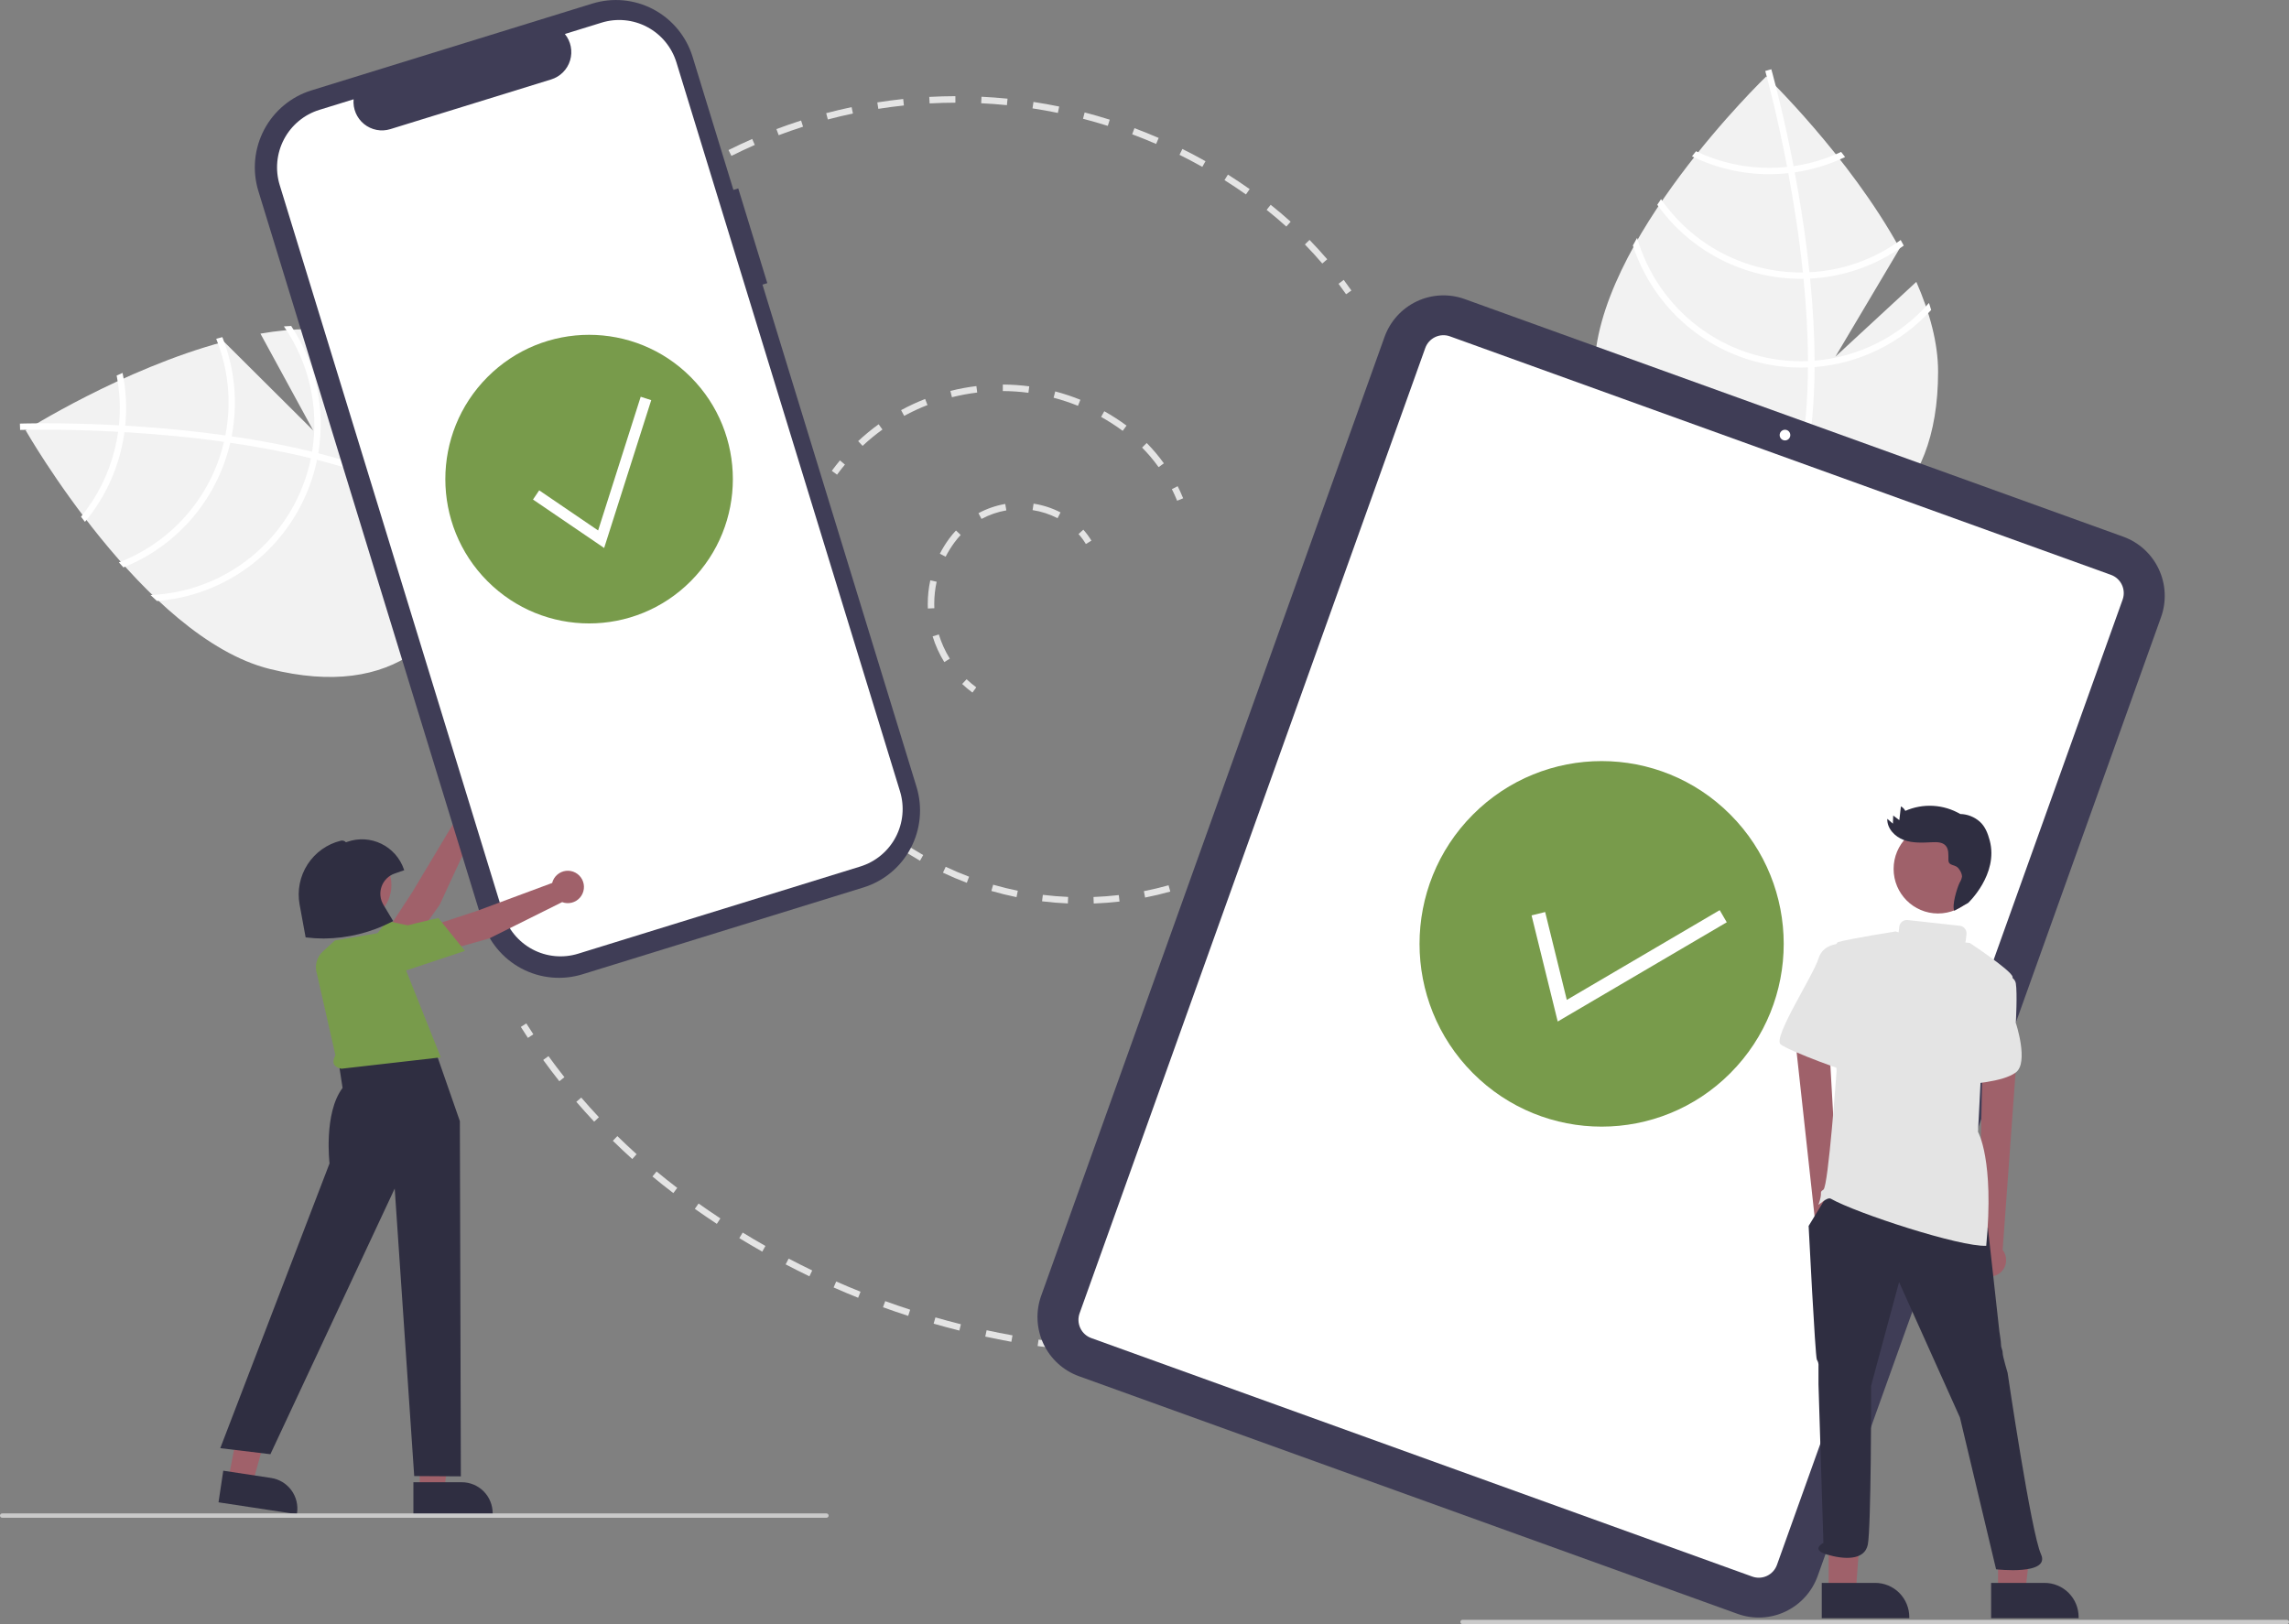 <svg width="248" height="176" viewBox="0 0 248 176" fill="none" xmlns="http://www.w3.org/2000/svg">
<rect x="0" y="0" width="248" height="176" fill="#808080" stroke="none"/>
<g clip-path="url(#clip0_912_7804)">
<path d="M105.357 75.049C104.967 74.761 104.596 74.451 104.243 74.118L104.725 73.604C105.057 73.917 105.407 74.21 105.774 74.481L105.357 75.049Z" fill="#E4E4E4"/>
<path d="M102.309 71.747C101.77 70.876 101.345 69.938 101.045 68.958L101.717 68.751C101.999 69.673 102.399 70.555 102.906 71.374L102.309 71.747ZM100.528 65.939C100.522 65.772 100.518 65.605 100.518 65.438C100.518 64.58 100.61 63.725 100.793 62.887L101.48 63.038C101.308 63.826 101.221 64.631 101.221 65.438C101.221 65.595 101.225 65.752 101.231 65.909L100.528 65.939ZM102.452 60.327L101.827 60.004C102.117 59.438 102.452 58.897 102.828 58.384C103.058 58.069 103.307 57.769 103.574 57.485L104.086 57.968C103.839 58.232 103.608 58.511 103.394 58.802C103.041 59.285 102.726 59.795 102.452 60.327H102.452ZM106.342 56.232L106.01 55.61C106.918 55.121 107.898 54.784 108.913 54.609L109.032 55.305C108.092 55.467 107.183 55.78 106.342 56.232H106.342ZM114.581 56.155C113.733 55.717 112.819 55.42 111.876 55.276L111.982 54.578C113 54.733 113.987 55.054 114.903 55.527L114.581 56.155Z" fill="#E4E4E4"/>
<path d="M117.646 58.949C117.416 58.565 117.15 58.203 116.851 57.87L117.373 57.398C117.702 57.764 117.995 58.162 118.249 58.585L117.646 58.949Z" fill="#E4E4E4"/>
<path d="M90.688 51.438L90.122 51.02C90.403 50.636 90.699 50.256 91.003 49.891L91.543 50.344C91.249 50.697 90.961 51.066 90.688 51.438Z" fill="#E4E4E4"/>
<path d="M125.529 50.622C124.989 49.869 124.39 49.16 123.739 48.501L124.238 48.004C124.915 48.689 125.538 49.426 126.1 50.209L125.529 50.622ZM93.456 48.316L92.977 47.799C93.678 47.144 94.42 46.534 95.197 45.973L95.608 46.547C94.854 47.09 94.135 47.681 93.456 48.316ZM121.639 46.688C120.891 46.137 120.11 45.633 119.3 45.178L119.642 44.562C120.478 45.03 121.284 45.55 122.056 46.119L121.639 46.688ZM97.964 45.065L97.629 44.444C98.471 43.986 99.341 43.582 100.233 43.234L100.488 43.892C99.623 44.229 98.78 44.621 97.964 45.065ZM116.791 43.975C115.931 43.627 115.049 43.334 114.152 43.098L114.33 42.415C115.256 42.659 116.166 42.961 117.054 43.32L116.791 43.975ZM103.138 43.045L102.967 42.361C103.896 42.127 104.838 41.952 105.788 41.837L105.873 42.538C104.951 42.65 104.038 42.819 103.138 43.045V43.045ZM111.423 42.563C110.503 42.442 109.577 42.38 108.649 42.375L108.652 41.669C109.609 41.674 110.565 41.739 111.514 41.863L111.423 42.563Z" fill="#E4E4E4"/>
<path d="M127.537 54.262C127.363 53.837 127.172 53.413 126.966 53.003L127.595 52.686C127.808 53.112 128.008 53.553 128.188 53.996L127.537 54.262Z" fill="#E4E4E4"/>
<path d="M129.464 95.75L129.222 95.087C129.655 94.928 130.092 94.757 130.52 94.581L130.788 95.234C130.351 95.414 129.906 95.588 129.464 95.75Z" fill="#E4E4E4"/>
<path d="M118.5 97.907L118.474 97.201C119.387 97.168 120.309 97.097 121.215 96.992L121.296 97.694C120.371 97.801 119.431 97.873 118.5 97.907ZM115.696 97.898C114.764 97.859 113.824 97.781 112.901 97.668L112.986 96.968C113.891 97.078 114.812 97.154 115.726 97.193L115.696 97.898ZM124.067 97.261L123.932 96.569C124.827 96.392 125.727 96.178 126.606 95.932L126.795 96.612C125.898 96.863 124.98 97.082 124.067 97.261ZM110.133 97.217C109.221 97.031 108.304 96.806 107.41 96.547L107.604 95.869C108.481 96.122 109.379 96.343 110.273 96.525L110.133 97.217ZM104.747 95.662C103.876 95.334 103.007 94.965 102.164 94.567L102.463 93.929C103.289 94.318 104.141 94.679 104.995 95.002L104.747 95.662ZM99.675 93.271C98.869 92.809 98.069 92.308 97.296 91.782L97.692 91.198C98.448 91.714 99.233 92.205 100.024 92.657L99.675 93.271Z" fill="#E4E4E4"/>
<path d="M95.034 90.097C94.667 89.797 94.304 89.483 93.954 89.166L94.425 88.642C94.766 88.951 95.121 89.257 95.479 89.55L95.034 90.097Z" fill="#E4E4E4"/>
<path d="M75.567 18.914L75.206 18.308C75.61 18.066 76.022 17.825 76.43 17.594L76.775 18.209C76.372 18.437 75.966 18.674 75.567 18.914Z" fill="#E4E4E4"/>
<path d="M143.262 28.555C142.66 27.851 142.026 27.156 141.377 26.49L141.88 25.997C142.539 26.673 143.183 27.38 143.796 28.096L143.262 28.555ZM139.365 24.55C138.677 23.929 137.96 23.321 137.232 22.742L137.669 22.189C138.408 22.776 139.137 23.394 139.835 24.025L139.365 24.55ZM134.991 21.069C134.23 20.533 133.448 20.011 132.665 19.516L133.04 18.918C133.832 19.419 134.625 19.948 135.395 20.492L134.991 21.069ZM130.264 18.083C129.455 17.629 128.624 17.189 127.793 16.776L128.105 16.143C128.947 16.561 129.789 17.007 130.608 17.468L130.264 18.083ZM79.244 16.893L78.93 16.261C79.772 15.84 80.635 15.436 81.496 15.059L81.777 15.706C80.927 16.078 80.075 16.477 79.244 16.893L79.244 16.893ZM125.258 15.597C124.407 15.228 123.535 14.876 122.666 14.551L122.912 13.889C123.792 14.218 124.675 14.575 125.537 14.949L125.258 15.597ZM84.367 14.651L84.119 13.99C84.998 13.658 85.897 13.345 86.794 13.058L87.007 13.73C86.123 14.014 85.234 14.323 84.367 14.651L84.367 14.651ZM120.024 13.64C119.14 13.361 118.237 13.101 117.338 12.868L117.515 12.184C118.424 12.421 119.34 12.684 120.235 12.967L120.024 13.64ZM89.691 12.946L89.512 12.263C90.419 12.023 91.346 11.803 92.267 11.609L92.411 12.3C91.502 12.492 90.587 12.709 89.691 12.946L89.691 12.946ZM114.616 12.235C113.709 12.049 112.783 11.883 111.866 11.743L111.971 11.046C112.901 11.187 113.838 11.354 114.757 11.543L114.616 12.235ZM95.16 11.794L95.051 11.097C95.979 10.95 96.923 10.826 97.858 10.727L97.932 11.429C97.008 11.527 96.076 11.65 95.16 11.794V11.794ZM109.093 11.395C108.171 11.302 107.233 11.233 106.306 11.188L106.34 10.483C107.279 10.528 108.229 10.599 109.162 10.692L109.093 11.395ZM100.718 11.206L100.68 10.501C101.619 10.45 102.571 10.423 103.51 10.42L103.512 11.126C102.585 11.129 101.645 11.155 100.718 11.206L100.718 11.206Z" fill="#E4E4E4"/>
<path d="M145.841 31.886C145.575 31.505 145.299 31.124 145.022 30.753L145.584 30.329C145.866 30.706 146.146 31.093 146.417 31.48L145.841 31.886Z" fill="#E4E4E4"/>
<path d="M113.819 146.053C113.353 145.993 112.887 145.929 112.421 145.861L112.522 145.163C112.984 145.23 113.446 145.294 113.909 145.353L113.819 146.053Z" fill="#E4E4E4"/>
<path d="M109.575 145.398C108.634 145.228 107.682 145.04 106.747 144.838L106.894 144.148C107.822 144.348 108.766 144.535 109.699 144.703L109.575 145.398ZM103.939 144.184C103.009 143.951 102.072 143.699 101.154 143.435L101.348 142.756C102.258 143.018 103.187 143.268 104.109 143.499L103.939 144.184ZM98.397 142.593C97.485 142.297 96.567 141.982 95.669 141.657L95.908 140.993C96.798 141.315 97.709 141.628 98.613 141.921L98.397 142.593ZM92.975 140.63C92.087 140.275 91.193 139.899 90.316 139.512L90.599 138.866C91.468 139.249 92.355 139.622 93.235 139.974L92.975 140.63ZM87.696 138.306C86.834 137.891 85.966 137.455 85.119 137.011L85.444 136.385C86.284 136.825 87.144 137.257 88 137.669L87.696 138.306ZM82.586 135.631C81.756 135.161 80.919 134.668 80.1 134.167L80.466 133.564C81.279 134.061 82.108 134.55 82.931 135.016L82.586 135.631ZM77.665 132.62C76.865 132.094 76.063 131.547 75.281 130.994L75.686 130.416C76.462 130.965 77.257 131.508 78.05 132.03L77.665 132.62ZM72.951 129.286C72.186 128.704 71.425 128.099 70.689 127.488L71.137 126.943C71.866 127.548 72.619 128.147 73.376 128.724L72.951 129.286ZM68.503 125.597C67.79 124.954 67.082 124.287 66.397 123.616L66.888 123.111C67.566 123.775 68.268 124.435 68.973 125.071L68.503 125.597ZM64.376 121.548C63.719 120.847 63.068 120.124 62.442 119.397L62.974 118.935C63.594 119.655 64.238 120.371 64.888 121.064L64.376 121.548ZM60.601 117.166C60.005 116.412 59.417 115.636 58.854 114.859L59.423 114.444C59.98 115.213 60.562 115.981 61.151 116.727L60.601 117.166Z" fill="#E4E4E4"/>
<path d="M57.198 112.468C56.937 112.073 56.681 111.677 56.428 111.278L57.022 110.9C57.272 111.294 57.526 111.687 57.784 112.077L57.198 112.468Z" fill="#E4E4E4"/>
<path d="M207.623 30.544L198.858 38.645L205.823 26.911C200.335 16.92 191.36 8.285 191.36 8.285C191.36 8.285 172.739 26.196 172.739 40.275C172.739 54.354 181.076 59.27 191.36 59.27C201.644 59.27 209.981 54.354 209.981 40.275C209.981 37.141 209.057 33.818 207.623 30.544Z" fill="#F2F2F2"/>
<path d="M196.603 39.084V39.778C196.562 47.844 195.207 54.138 192.548 58.57C192.511 58.635 192.47 58.697 192.432 58.762L192.134 58.58L191.85 58.401C194.8 53.616 195.844 46.851 195.881 39.816C195.885 39.589 195.888 39.358 195.885 39.128C195.875 36.15 195.693 33.137 195.402 30.21C195.382 29.983 195.358 29.753 195.334 29.523C194.93 25.661 194.348 21.971 193.753 18.766C193.712 18.539 193.667 18.313 193.623 18.089C192.593 12.668 191.542 8.741 191.303 7.872C191.275 7.766 191.258 7.707 191.255 7.694L191.58 7.601L191.583 7.597L191.912 7.505C191.915 7.518 191.974 7.714 192.069 8.078C192.435 9.439 193.387 13.132 194.321 18.003C194.362 18.223 194.407 18.45 194.448 18.677C194.934 21.277 195.409 24.184 195.786 27.235C195.881 28.001 195.967 28.757 196.042 29.502C196.07 29.732 196.094 29.962 196.114 30.189C196.429 33.353 196.592 36.318 196.603 39.084Z" fill="white"/>
<path d="M194.321 18.004C194.092 18.035 193.859 18.065 193.623 18.09C192.982 18.156 192.338 18.189 191.693 18.189C188.946 18.193 186.233 17.578 183.754 16.389C183.61 16.571 183.466 16.753 183.319 16.939C185.927 18.216 188.791 18.879 191.693 18.876C192.381 18.876 193.069 18.839 193.753 18.766C193.986 18.742 194.218 18.711 194.448 18.677C196.34 18.404 198.181 17.845 199.906 17.018C199.759 16.829 199.615 16.643 199.475 16.461C197.842 17.227 196.105 17.747 194.321 18.004Z" fill="white"/>
<path d="M196.042 29.502C195.806 29.516 195.57 29.523 195.334 29.523C195.262 29.526 195.187 29.526 195.115 29.526C192.138 29.526 189.206 28.804 186.567 27.42C183.929 26.036 181.663 24.033 179.962 21.58C179.826 21.782 179.689 21.985 179.555 22.191C181.328 24.673 183.663 26.695 186.369 28.09C189.075 29.485 192.073 30.213 195.115 30.213C195.211 30.213 195.307 30.213 195.402 30.21C195.642 30.206 195.878 30.2 196.114 30.189C199.768 30.001 203.29 28.761 206.26 26.616C206.151 26.414 206.041 26.211 205.929 26.008C203.042 28.114 199.606 29.328 196.042 29.502Z" fill="white"/>
<path d="M196.604 39.084C196.364 39.104 196.124 39.118 195.885 39.128C195.628 39.139 195.372 39.146 195.115 39.146C191.115 39.141 187.224 37.836 184.025 35.425C180.826 33.015 178.49 29.629 177.368 25.775C177.214 26.053 177.06 26.328 176.913 26.606C178.178 30.451 180.617 33.799 183.884 36.174C187.152 38.548 191.081 39.828 195.115 39.833C195.372 39.833 195.628 39.829 195.881 39.816C196.124 39.809 196.364 39.795 196.604 39.778C201.442 39.398 205.956 37.186 209.231 33.59C209.159 33.336 209.077 33.085 208.995 32.831C205.831 36.454 201.387 38.697 196.604 39.084Z" fill="white"/>
<path d="M28.217 36.154L33.934 46.647L24.271 37.03C13.289 39.967 2.778 46.629 2.778 46.629C2.778 46.629 15.6 69.092 29.209 72.487C42.819 75.883 49.581 68.947 52.062 58.927C54.543 48.907 51.801 39.599 38.192 36.203C35.163 35.447 31.727 35.546 28.217 36.154Z" fill="#F2F2F2"/>
<path d="M33.814 48.949L34.485 49.117C42.273 51.102 48.03 53.941 51.672 57.6C51.726 57.653 51.776 57.708 51.83 57.76L51.582 58.006L51.341 58.24C47.427 54.211 41.139 51.563 34.347 49.829C34.129 49.771 33.907 49.712 33.684 49.66C30.802 48.952 27.846 48.402 24.946 47.979C24.722 47.944 24.494 47.912 24.265 47.88C20.435 47.342 16.728 47.019 13.486 46.826C13.257 46.811 13.027 46.8 12.801 46.789C7.312 46.485 3.262 46.561 2.364 46.585C2.255 46.586 2.194 46.589 2.18 46.589L2.169 46.25L2.166 46.245L2.156 45.903C2.17 45.903 2.373 45.894 2.749 45.888C4.152 45.859 7.951 45.823 12.886 46.088C13.108 46.101 13.338 46.113 13.567 46.127C16.199 46.281 19.123 46.519 22.163 46.888C22.926 46.979 23.678 47.078 24.416 47.185C24.645 47.214 24.874 47.246 25.098 47.281C28.233 47.737 31.138 48.293 33.814 48.949Z" fill="white"/>
<path d="M12.886 46.088C12.86 46.319 12.834 46.553 12.8 46.789C12.71 47.43 12.587 48.065 12.431 48.694C11.772 51.371 10.523 53.866 8.776 55.994C8.917 56.178 9.059 56.362 9.203 56.55C11.067 54.318 12.399 51.687 13.095 48.859C13.261 48.189 13.392 47.51 13.486 46.826C13.519 46.593 13.545 46.359 13.567 46.127C13.76 44.218 13.663 42.29 13.28 40.409C13.062 40.507 12.848 40.602 12.638 40.695C12.985 42.471 13.068 44.288 12.886 46.088Z" fill="white"/>
<path d="M24.416 47.185C24.373 47.418 24.322 47.65 24.265 47.88C24.251 47.951 24.233 48.024 24.216 48.094C23.498 50.994 22.092 53.677 20.118 55.914C18.144 58.151 15.661 59.876 12.88 60.941C13.043 61.123 13.206 61.305 13.373 61.485C16.199 60.357 18.717 58.569 20.718 56.269C22.72 53.969 24.146 51.223 24.88 48.26C24.903 48.166 24.926 48.073 24.946 47.979C25.001 47.745 25.051 47.513 25.098 47.281C25.798 43.675 25.448 39.944 24.091 36.533C23.869 36.591 23.647 36.649 23.424 36.71C24.763 40.03 25.108 43.671 24.416 47.185Z" fill="white"/>
<path d="M33.814 48.949C33.776 49.188 33.731 49.424 33.684 49.66C33.632 49.913 33.577 50.164 33.515 50.414C32.545 54.31 30.345 57.786 27.243 60.322C24.142 62.858 20.305 64.316 16.309 64.48C16.541 64.697 16.769 64.913 17.003 65.124C21.025 64.82 24.849 63.251 27.933 60.64C31.016 58.029 33.202 54.509 34.179 50.58C34.241 50.33 34.299 50.079 34.347 49.829C34.399 49.591 34.444 49.354 34.485 49.117C35.284 44.311 34.235 39.38 31.549 35.322C31.286 35.33 31.024 35.35 30.759 35.368C33.497 39.324 34.593 44.196 33.814 48.949Z" fill="white"/>
<path d="M44.227 102.826L42.085 100.636L44.712 96.605L49.206 89.093C49.06 88.769 49.014 88.409 49.076 88.058C49.138 87.708 49.304 87.385 49.553 87.132C49.801 86.879 50.121 86.707 50.468 86.64C50.816 86.573 51.176 86.614 51.501 86.756C51.825 86.899 52.099 87.138 52.285 87.44C52.472 87.742 52.563 88.094 52.546 88.449C52.529 88.805 52.404 89.146 52.19 89.429C51.975 89.712 51.68 89.923 51.343 90.034L47.633 98.053L44.227 102.826Z" fill="#A0616A"/>
<path d="M41.855 107.825C41.603 108.216 41.245 108.526 40.822 108.718C40.4 108.91 39.932 108.975 39.473 108.907C39.036 108.856 38.624 108.677 38.288 108.393C37.951 108.11 37.704 107.734 37.577 107.311C37.483 107.012 37.456 106.695 37.497 106.383C37.538 106.072 37.646 105.773 37.814 105.508C39.247 103.083 41.889 99.88 41.916 99.848L41.958 99.797L46.415 100.767L41.855 107.825Z" fill="#789B4B"/>
<path d="M79.986 20.419L79.462 20.581L75.041 6.164C74.362 3.951 72.836 2.099 70.797 1.016C68.759 -0.067 66.375 -0.293 64.171 0.389H64.171L33.746 9.793C32.655 10.13 31.64 10.68 30.761 11.411C29.881 12.142 29.153 13.04 28.619 14.053C28.085 15.066 27.755 16.176 27.647 17.317C27.54 18.459 27.658 19.61 27.994 20.706V20.706L52.249 99.798C52.928 102.011 54.454 103.863 56.493 104.946C58.531 106.029 60.915 106.255 63.119 105.573H63.119L93.544 96.169C95.748 95.488 97.592 93.956 98.671 91.909C99.75 89.862 99.975 87.469 99.296 85.256V85.256L82.609 30.843L83.133 30.681L79.986 20.419Z" fill="#3F3D56"/>
<path d="M65.172 2.456L61.2 3.684C61.521 4.077 61.74 4.543 61.839 5.041C61.938 5.539 61.913 6.054 61.767 6.541C61.621 7.027 61.358 7.47 61.001 7.83C60.644 8.19 60.205 8.457 59.721 8.606L42.291 13.993C41.808 14.143 41.295 14.171 40.798 14.074C40.301 13.978 39.836 13.76 39.443 13.441C39.049 13.121 38.74 12.709 38.543 12.242C38.345 11.774 38.266 11.265 38.31 10.759L34.601 11.905C32.955 12.414 31.577 13.559 30.772 15.087C29.966 16.615 29.798 18.402 30.305 20.055L54.525 99.031C55.032 100.684 56.172 102.067 57.694 102.876C59.216 103.685 60.996 103.853 62.642 103.344H62.642L93.213 93.895C94.859 93.386 96.237 92.242 97.043 90.713C97.848 89.185 98.016 87.398 97.509 85.745L73.29 6.769C72.783 5.116 71.643 3.733 70.12 2.925C68.598 2.116 66.818 1.947 65.172 2.456Z" fill="white"/>
<path d="M188.26 174.883L116.89 149.127C115.199 148.515 113.819 147.254 113.053 145.622C112.287 143.989 112.197 142.118 112.803 140.419L150.008 36.508C150.618 34.811 151.874 33.425 153.5 32.656C155.126 31.887 156.99 31.797 158.682 32.405L230.052 58.161C231.743 58.774 233.123 60.035 233.889 61.667C234.656 63.3 234.745 65.171 234.139 66.87L196.934 170.78C196.324 172.478 195.068 173.863 193.442 174.633C191.816 175.402 189.952 175.492 188.26 174.883Z" fill="#3F3D56"/>
<path d="M189.849 170.842L118.227 144.995C117.706 144.806 117.281 144.418 117.045 143.914C116.808 143.411 116.781 142.834 116.968 142.311L154.419 37.712C154.607 37.188 154.994 36.761 155.496 36.524C155.997 36.287 156.571 36.259 157.093 36.447L228.715 62.294C229.236 62.482 229.661 62.871 229.897 63.374C230.134 63.877 230.161 64.454 229.974 64.978L192.523 169.577C192.335 170.1 191.947 170.527 191.446 170.764C190.945 171.002 190.37 171.029 189.849 170.842Z" fill="white"/>
<path d="M193.393 47.726C193.712 47.726 193.97 47.467 193.97 47.147C193.97 46.827 193.712 46.568 193.393 46.568C193.075 46.568 192.817 46.827 192.817 47.147C192.817 47.467 193.075 47.726 193.393 47.726Z" fill="white"/>
<path d="M74.839 62.976C80.922 56.869 80.922 46.968 74.839 40.861C68.757 34.755 58.894 34.755 52.812 40.861C46.729 46.968 46.729 56.869 52.812 62.976C58.894 69.083 68.757 69.083 74.839 62.976Z" fill="#789B4B"/>
<path d="M65.456 59.381L57.747 54.131L58.42 53.135L64.803 57.482L69.416 42.994L70.557 43.361L65.456 59.381Z" fill="white"/>
<path d="M187.476 116.284C195.181 108.549 195.181 96.009 187.476 88.274C179.772 80.54 167.281 80.54 159.577 88.274C151.873 96.009 151.873 108.549 159.577 116.284C167.281 124.018 179.772 124.018 187.476 116.284Z" fill="#789B4B"/>
<path d="M168.769 110.694L165.936 99.195L167.409 98.829L169.755 108.35L186.319 98.626L187.085 99.94L168.769 110.694Z" fill="white"/>
<path d="M45.469 161.492H48.132L49.399 151.179L45.468 151.179L45.469 161.492Z" fill="#A0616A"/>
<path d="M44.79 160.619L50.034 160.619H50.035C50.921 160.619 51.771 160.972 52.398 161.602C53.025 162.231 53.377 163.084 53.377 163.974V164.083L44.79 164.084L44.79 160.619Z" fill="#2F2E41"/>
<path d="M24.732 160.334L27.365 160.734L30.154 150.727L26.702 150.137L24.732 160.334Z" fill="#A0616A"/>
<path d="M24.19 159.369L29.376 160.156L29.377 160.156C30.253 160.289 31.041 160.767 31.567 161.483C32.093 162.199 32.314 163.096 32.182 163.976L32.165 164.084L23.675 162.795L24.19 159.369Z" fill="#2F2E41"/>
<path d="M40.157 112.874L46.35 111.52L49.824 121.489L49.932 159.981L44.877 159.95L42.764 128.795L29.296 157.582L23.865 156.928L35.704 126.069C35.704 126.069 35.052 120.616 37.116 117.89L36.681 115.055L40.157 112.874Z" fill="#2F2E41"/>
<path d="M34.343 105.545C34.202 105.12 34.187 104.664 34.3 104.231C34.413 103.798 34.648 103.407 34.978 103.106L36.287 101.911L39.977 101.287L42.285 100.866L47.757 114.579L36.986 115.811C36.196 115.639 35.88 115.205 36.34 114.342L34.343 105.545Z" fill="#789B4B"/>
<path d="M47.384 103.274L47.076 100.221L51.636 98.722L59.823 95.681C59.91 95.336 60.099 95.026 60.365 94.792C60.631 94.557 60.962 94.409 61.314 94.368C61.666 94.326 62.022 94.393 62.335 94.559C62.648 94.725 62.904 94.982 63.068 95.297C63.233 95.612 63.298 95.97 63.255 96.323C63.212 96.676 63.064 97.008 62.83 97.275C62.595 97.541 62.285 97.73 61.942 97.816C61.598 97.902 61.236 97.881 60.905 97.756L53.015 101.687L47.384 103.274Z" fill="#A0616A"/>
<path d="M42.419 105.686C41.98 105.833 41.507 105.85 41.058 105.735C40.609 105.619 40.202 105.377 39.887 105.036C39.578 104.721 39.368 104.323 39.282 103.891C39.196 103.458 39.237 103.01 39.401 102.6C39.514 102.307 39.69 102.043 39.916 101.826C40.142 101.608 40.413 101.443 40.709 101.341C43.337 100.348 47.394 99.507 47.435 99.499L47.499 99.486L50.374 103.04L42.419 105.686Z" fill="#789B4B"/>
<path d="M38.358 99.974C40.595 99.974 42.409 98.153 42.409 95.907C42.409 93.661 40.595 91.84 38.358 91.84C36.12 91.84 34.307 93.661 34.307 95.907C34.307 98.153 36.12 99.974 38.358 99.974Z" fill="#A0616A"/>
<path d="M35.078 101.701C34.45 101.701 33.822 101.663 33.199 101.586L33.113 101.576L32.461 98.019C32.184 96.511 32.492 94.955 33.323 93.668C34.154 92.382 35.443 91.463 36.927 91.101C37.026 91.076 37.13 91.079 37.227 91.109C37.325 91.139 37.412 91.196 37.48 91.273L37.636 91.219C38.231 91.01 38.862 90.921 39.492 90.957C40.122 90.993 40.739 91.154 41.307 91.43C41.876 91.705 42.384 92.09 42.804 92.563C43.224 93.036 43.547 93.587 43.755 94.185L43.794 94.296L42.755 94.66C42.431 94.773 42.137 94.957 41.893 95.199C41.65 95.441 41.463 95.735 41.346 96.058C41.229 96.382 41.186 96.727 41.219 97.07C41.252 97.412 41.361 97.743 41.538 98.038L42.599 99.813L42.486 99.87C40.194 101.056 37.657 101.683 35.078 101.701Z" fill="#2F2E41"/>
<path d="M89.543 164.469H0.234C0.172 164.469 0.113 164.444 0.069 164.4C0.025 164.356 0 164.296 0 164.234C0 164.171 0.025 164.111 0.069 164.067C0.113 164.023 0.172 163.998 0.234 163.998H89.543C89.605 163.998 89.664 164.023 89.708 164.067C89.752 164.111 89.777 164.171 89.777 164.234C89.777 164.296 89.752 164.356 89.708 164.4C89.664 164.444 89.605 164.469 89.543 164.469Z" fill="#CACACA"/>
<path d="M247.766 176H158.458C158.395 176 158.336 175.975 158.292 175.931C158.248 175.887 158.223 175.827 158.223 175.765C158.223 175.702 158.248 175.642 158.292 175.598C158.336 175.554 158.395 175.529 158.458 175.529H247.766C247.828 175.529 247.887 175.554 247.931 175.598C247.975 175.642 248 175.702 248 175.765C248 175.827 247.975 175.887 247.931 175.931C247.887 175.975 247.828 176 247.766 176Z" fill="#CACACA"/>
<path d="M199.26 134.928C199.458 134.762 199.618 134.553 199.727 134.319C199.836 134.084 199.893 133.827 199.893 133.568C199.893 133.309 199.836 133.053 199.727 132.818C199.617 132.583 199.458 132.375 199.26 132.208L197.946 109L194.198 109.85L196.676 132.517C196.42 132.869 196.301 133.304 196.342 133.738C196.384 134.173 196.583 134.577 196.901 134.875C197.22 135.172 197.636 135.341 198.071 135.351C198.505 135.361 198.929 135.211 199.26 134.928H199.26Z" fill="#9F616A"/>
<path d="M214.478 137.95C214.275 137.791 214.108 137.589 213.99 137.358C213.873 137.127 213.807 136.873 213.798 136.614C213.788 136.355 213.836 136.097 213.936 135.858C214.037 135.619 214.189 135.405 214.381 135.232L214.857 111.991L218.633 112.705L216.974 135.446C217.243 135.789 217.377 136.219 217.351 136.655C217.326 137.091 217.142 137.502 216.834 137.811C216.526 138.12 216.117 138.304 215.683 138.33C215.248 138.355 214.82 138.22 214.478 137.95Z" fill="#9F616A"/>
<path d="M216.477 172.491L219.417 172.491L220.256 165.604L216.476 165.604L216.477 172.491Z" fill="#9F616A"/>
<path d="M215.727 171.527L221.517 171.527H221.518C222.496 171.527 223.435 171.917 224.127 172.612C224.819 173.307 225.208 174.249 225.208 175.232V175.352L215.727 175.352L215.727 171.527Z" fill="#2F2E41"/>
<path d="M198.128 172.491L201.069 172.491L201.907 161.104H198.128L198.128 172.491Z" fill="#9F616A"/>
<path d="M197.378 171.527L203.169 171.527H203.169C204.148 171.527 205.087 171.917 205.779 172.612C206.471 173.307 206.86 174.249 206.86 175.232V175.352L197.378 175.352L197.378 171.527Z" fill="#2F2E41"/>
<path d="M209.973 98.987C212.63 98.987 214.784 96.825 214.784 94.157C214.784 91.49 212.63 89.328 209.973 89.328C207.316 89.328 205.162 91.49 205.162 94.157C205.162 96.825 207.316 98.987 209.973 98.987Z" fill="#9F616A"/>
<path d="M216.087 105.302C216.087 105.302 218.225 105.481 218.403 106.554C218.581 107.627 218.403 110.847 218.403 110.847C218.403 110.847 219.829 115.14 218.403 116.213C216.978 117.286 213.236 117.465 213.236 117.465L216.087 105.302Z" fill="#E4E4E4"/>
<path d="M197.914 129.629L195.954 132.848C195.954 132.848 196.667 146.979 196.845 147.337C196.986 147.547 197.049 147.801 197.023 148.053V150.02L197.557 167.192C197.557 167.192 196.132 167.908 197.914 168.444C199.695 168.981 202.012 169.16 202.368 167.371C202.724 165.582 202.741 150.681 202.724 150.199L202.903 149.484L205.753 138.93L212.346 153.598L216.265 170.054C216.265 170.054 222.198 170.742 221.129 168.417C220.06 166.091 217.513 148.768 217.513 148.768C217.513 148.768 216.978 146.979 216.978 146.622C216.978 146.264 216.8 146.085 216.8 145.727C216.8 145.37 216.622 144.296 216.622 144.296L215.375 133.027L197.914 129.629Z" fill="#2F2E41"/>
<path d="M199.695 102.261C199.695 102.261 197.557 102.082 197.023 103.871C196.488 105.659 192.034 112.457 192.925 113.172C193.816 113.888 200.586 116.392 200.764 116.213C200.942 116.034 199.695 102.261 199.695 102.261Z" fill="#E4E4E4"/>
<path d="M215.575 91.077C215.373 90.323 215.089 89.569 214.509 89.048C213.922 88.523 213.168 88.225 212.382 88.207C211.486 87.685 210.479 87.382 209.445 87.324C208.41 87.265 207.376 87.451 206.427 87.868C206.324 87.659 206.158 87.489 205.953 87.382C205.895 87.879 205.838 88.376 205.781 88.872C205.56 88.705 205.339 88.538 205.118 88.371C205.107 88.665 205.096 88.959 205.085 89.253C204.883 89.079 204.68 88.904 204.478 88.729C204.434 89.77 205.297 90.671 206.273 91.026C207.249 91.381 208.319 91.316 209.356 91.266C209.868 91.242 210.451 91.251 210.796 91.631C211.158 92.029 211.09 92.639 211.099 93.178C211.111 93.936 211.886 93.565 212.275 94.215C212.442 94.43 212.547 94.688 212.577 94.959C212.54 95.206 212.451 95.441 212.316 95.65C212.03 96.243 211.461 98.089 211.732 98.69C212.235 98.407 212.738 98.125 213.241 97.842C213.241 97.842 216.552 94.73 215.575 91.077Z" fill="#2F2E41"/>
<path d="M214.662 115.677C214.662 115.677 218.225 106.554 218.047 105.838C217.869 105.123 213.423 102.187 213.423 102.187C213.254 102.166 213.093 102.146 212.931 102.125C212.955 102.062 212.972 101.996 212.98 101.929L213.056 101.229C213.08 101.012 213.017 100.794 212.881 100.623C212.744 100.453 212.546 100.343 212.33 100.32L206.68 99.698C206.464 99.674 206.247 99.737 206.077 99.874C205.907 100.011 205.798 100.21 205.775 100.427L205.708 101.033C205.41 100.959 205.397 100.93 205.397 100.93C205.397 100.93 200.408 101.724 199.161 102.082C197.914 102.44 198.983 116.034 198.983 116.034C198.983 116.034 198.092 128.555 197.557 128.913C197.023 129.271 197.557 129.092 197.023 130.523C196.952 130.712 197.937 129.658 198.359 129.897C201.139 131.471 212.412 135.15 215.196 134.995C216.086 125.669 214.305 122.653 214.305 122.653L214.662 115.677Z" fill="#E4E4E4"/>
</g>
<defs>
<clipPath id="clip0_912_7804">
<rect width="248" height="176" fill="white"/>
</clipPath>
</defs>
</svg>
